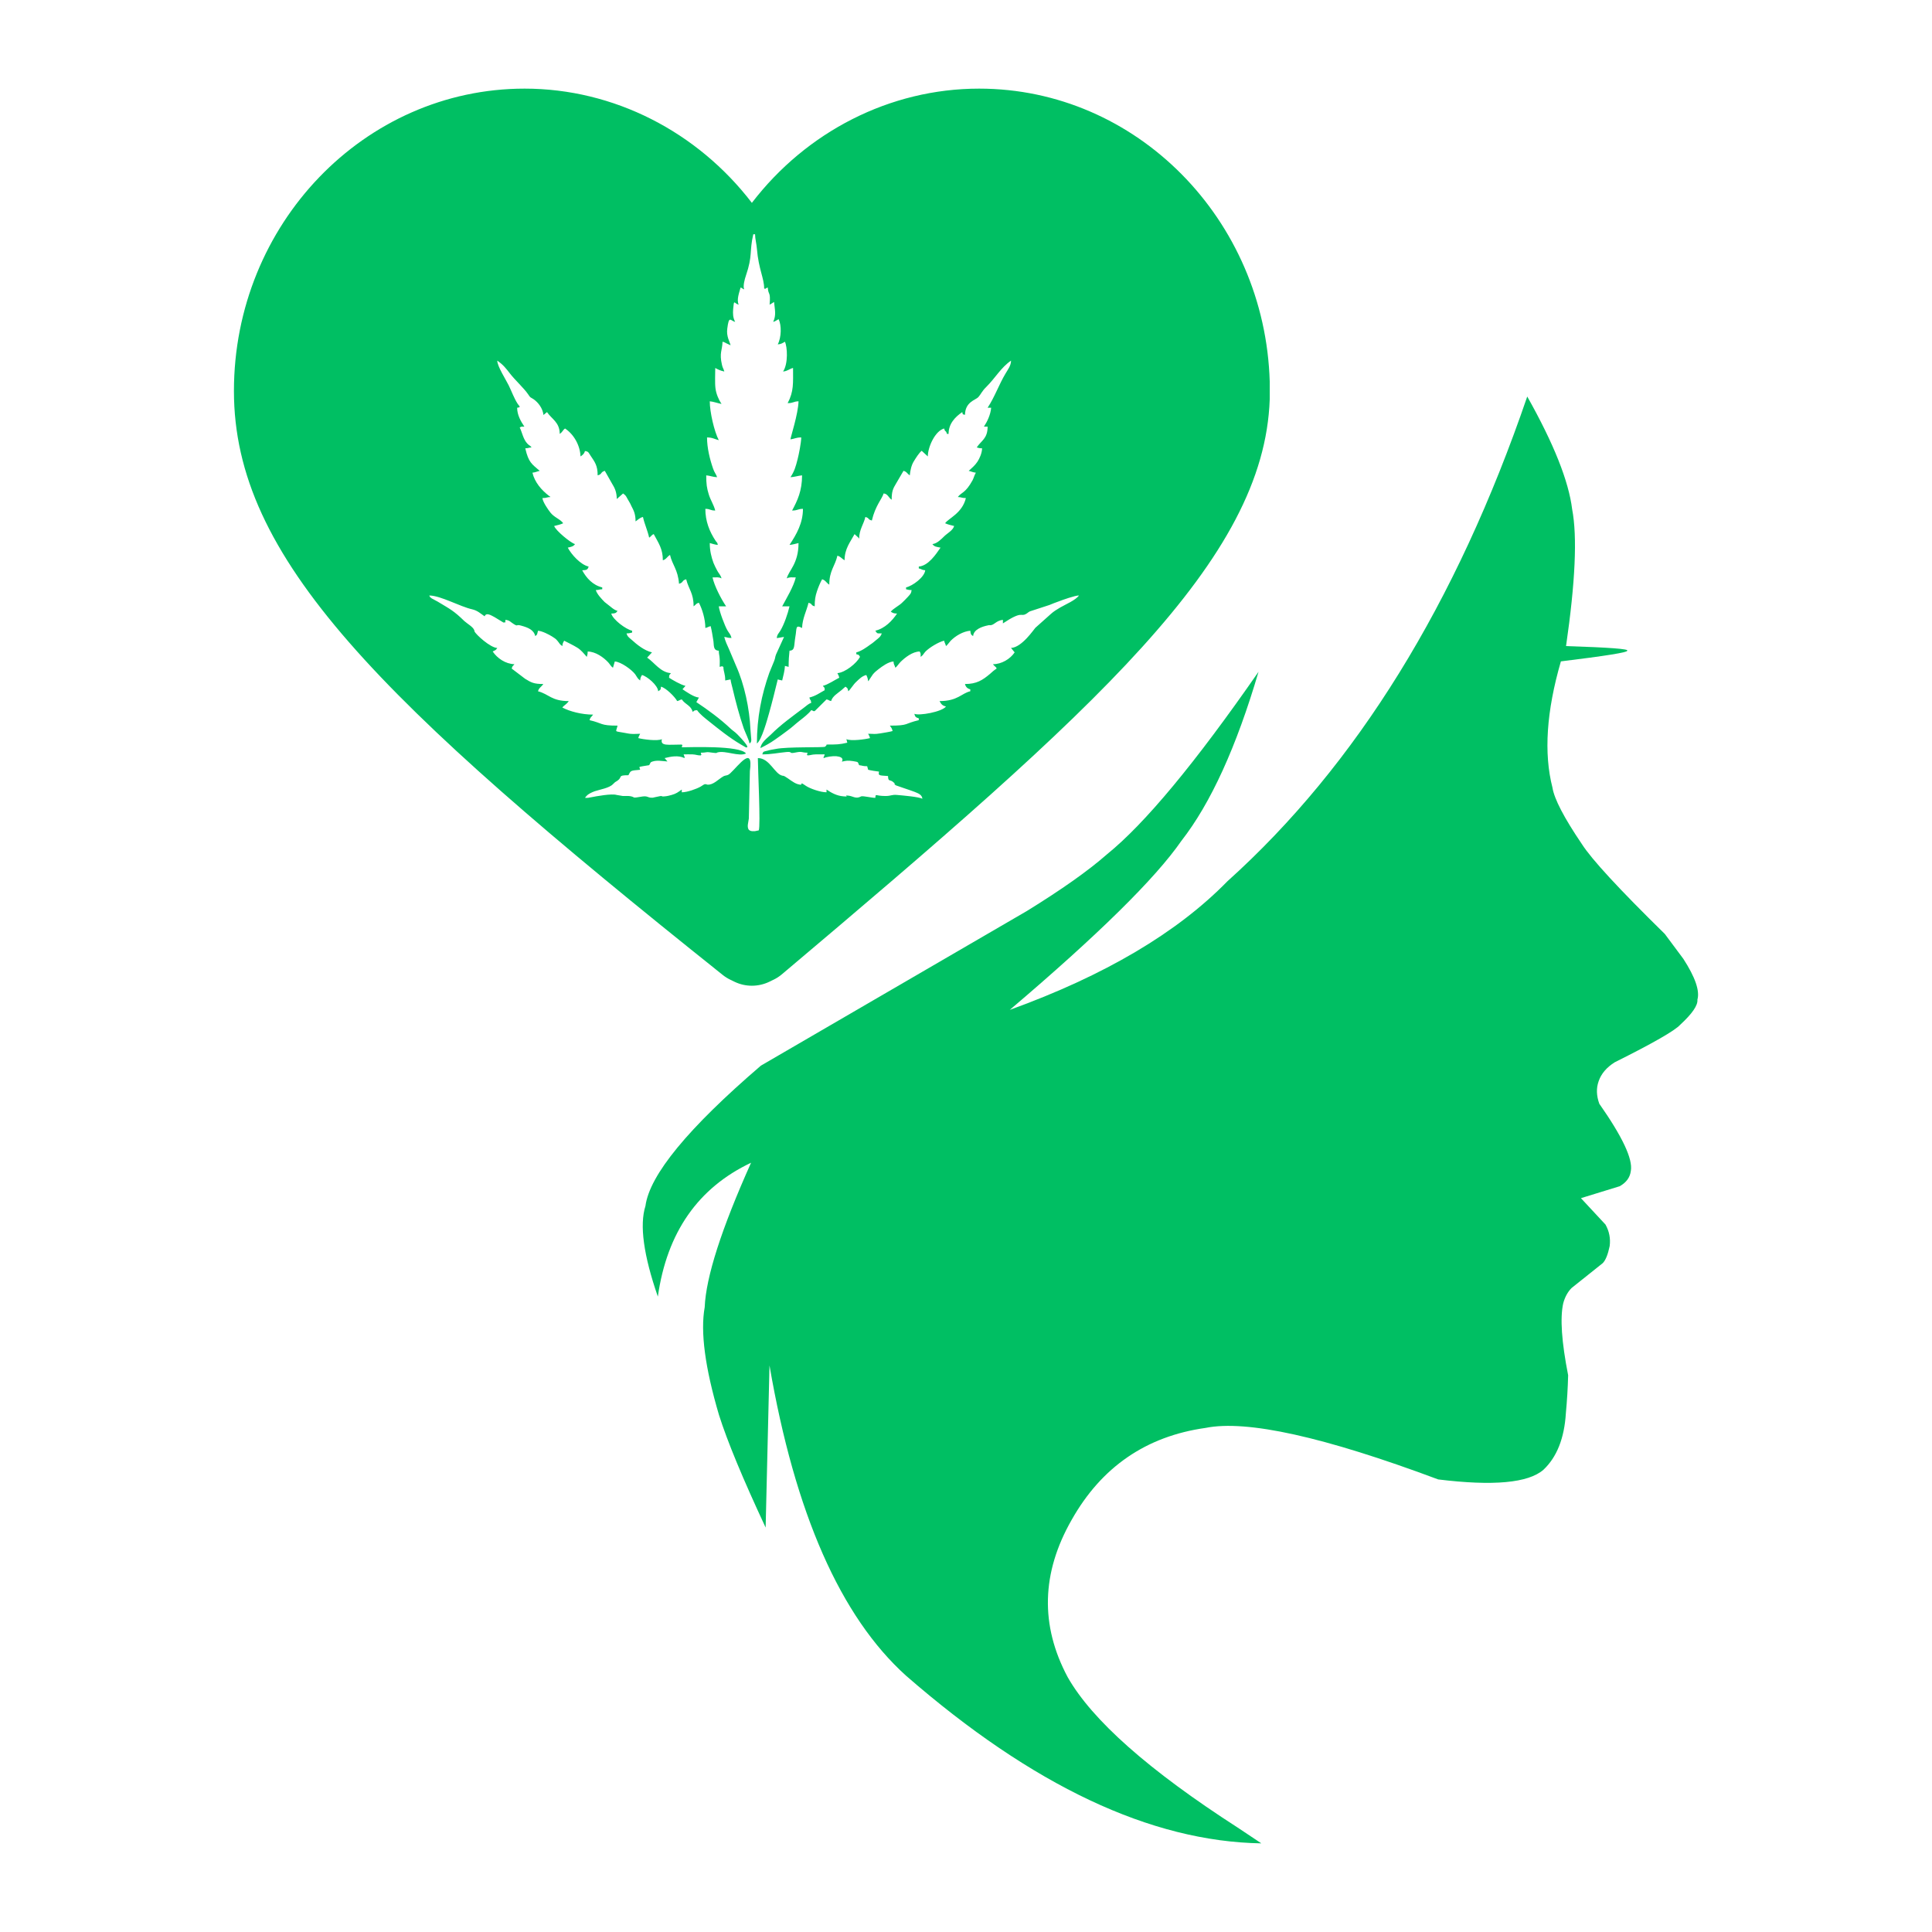 <?xml version="1.0" encoding="UTF-8"?>
<!DOCTYPE svg PUBLIC "-//W3C//DTD SVG 1.1//EN" "http://www.w3.org/Graphics/SVG/1.1/DTD/svg11.dtd">
<!-- Creator: CorelDRAW 2017 -->
<svg xmlns="http://www.w3.org/2000/svg" xml:space="preserve" width="240px" height="240px" version="1.1" style="shape-rendering:geometricPrecision; text-rendering:geometricPrecision; image-rendering:optimizeQuality; fill-rule:evenodd; clip-rule:evenodd"
viewBox="0 0 240 240"
 xmlns:xlink="http://www.w3.org/1999/xlink">
 <defs>
  <style type="text/css">
   <![CDATA[
    .fil1 {fill:none}
    .fil0 {fill:#00BF63;fill-rule:nonzero}
   ]]>
  </style>
 </defs>
 <g id="Layer_x0020_1">
  <g id="_1897498506256">
   <path class="fil0" d="M156.69 228.99l-2.94 -1.96c-11.04,-7.11 -18.08,-13.34 -21.12,-18.69 -3.43,-6.43 -3.27,-12.94 0.49,-19.53 3.71,-6.58 9.26,-10.39 16.64,-11.43 5.11,-1.03 14.74,1.11 28.9,6.4 6.84,0.84 11.19,0.44 13.07,-1.2 1.67,-1.57 2.6,-3.92 2.79,-7.05 0.14,-1.51 0.24,-3.07 0.28,-4.69 -0.81,-4.13 -1.02,-7.11 -0.61,-8.94 0.21,-0.78 0.56,-1.42 1.04,-1.9l3.87 -3.09c0.35,-0.35 0.64,-1.06 0.86,-2.12 0.12,-0.94 -0.05,-1.83 -0.52,-2.67l-3.05 -3.28 4.81 -1.48c0.83,-0.46 1.29,-1.1 1.39,-1.91 0.26,-1.47 -1.05,-4.25 -3.92,-8.34 -0.36,-1 -0.39,-1.93 -0.08,-2.8 0.32,-0.93 0.98,-1.71 2,-2.35 4.77,-2.38 7.48,-3.94 8.12,-4.65 1.51,-1.39 2.22,-2.43 2.15,-3.13 0.31,-1.1 -0.28,-2.8 -1.75,-5.07l-2.3 -3.09c-5.68,-5.57 -9.11,-9.29 -10.3,-11.16 -2.22,-3.27 -3.44,-5.62 -3.66,-7.03 -1.09,-4.25 -0.75,-9.47 1.05,-15.67 5.57,-0.68 8.31,-1.12 8.23,-1.32 0.32,-0.22 -2.21,-0.41 -7.59,-0.58 1.15,-7.93 1.41,-13.59 0.76,-16.99 -0.43,-3.5 -2.29,-8.17 -5.58,-14.01 -8.8,25.73 -21.22,45.8 -37.25,60.22 -6.22,6.37 -15.23,11.7 -27.03,15.97 10.98,-9.33 18.09,-16.33 21.32,-21 3.64,-4.66 6.83,-11.66 9.58,-21 -7.86,11.33 -14.13,18.88 -18.82,22.67 -2.33,2.05 -5.65,4.39 -9.96,7.05l-33.04 19.21c-9.04,7.76 -13.82,13.57 -14.34,17.43 -0.75,2.36 -0.24,6.12 1.54,11.26 1.13,-7.97 4.99,-13.51 11.58,-16.63 -3.69,8.23 -5.61,14.22 -5.76,17.95 -0.55,3.05 0.04,7.52 1.78,13.4 1.04,3.28 2.97,7.93 5.79,13.97l0.48 -20.14c3.16,18.36 8.82,31.21 16.97,38.55 15.69,13.66 30.4,20.6 44.13,20.82z"/>
   <path class="fil0" d="M93.4 122.45c-0.73,0 -1.46,-0.16 -2.13,-0.48l-0.5 -0.24c-0.35,-0.17 -0.68,-0.37 -0.98,-0.61 -42.83,-34.19 -60.73,-51.83 -60.73,-72.55 0,-20.71 16.2,-37.56 36.11,-37.56 11.1,0 21.47,5.37 28.23,14.19 6.76,-8.82 17.12,-14.19 28.23,-14.19 19.54,0 35.51,16.23 36.1,36.4l0 2.18c-0.69,19.98 -21.44,38.4 -60.6,71.44 -0.33,0.28 -0.7,0.52 -1.1,0.7l-0.49 0.24c-0.67,0.32 -1.41,0.48 -2.14,0.48zm-19.73 -33.68l0 0zm24.52 -34.19l0 0zm-0.35 -4.5l0 0zm-7.87 -3.93l0 0zm6.64 -3.37l0 0zm-6.64 3.37c-0.48,-0.11 -0.75,-0.23 -1.12,-0.44 0,0.73 -0.06,1.87 0.03,2.54 0.09,0.69 0.39,1.39 0.75,1.93 -0.43,-0.08 -1,-0.29 -1.46,-0.33 0,1.32 0.55,3.74 1.12,4.83 -0.53,-0.13 -0.78,-0.34 -1.46,-0.34 0,1.29 0.34,2.69 0.75,3.87 0.16,0.49 0.39,0.7 0.5,1.07 -0.52,-0.02 -0.87,-0.19 -1.35,-0.23 0,1.07 0.07,1.58 0.32,2.38 0.21,0.69 0.62,1.28 0.8,1.99 -0.64,0 -0.61,-0.21 -1.23,-0.21 0,1.52 0.5,2.8 1.28,3.98 0.21,0.31 0.18,0.1 0.27,0.5 -0.36,-0.02 -0.66,-0.15 -1,-0.23 0,0.97 0.2,1.74 0.46,2.46 0.13,0.31 0.29,0.65 0.48,0.99 0.2,0.37 0.41,0.52 0.52,0.94 -0.36,-0.19 -0.62,-0.12 -1.12,-0.12 0.25,1.09 1.05,2.64 1.69,3.59l-0.91 0c0.07,0.63 0.75,2.44 1.07,2.98 0.23,0.4 0.39,0.47 0.51,0.95 -0.53,0 -0.46,-0.08 -0.9,-0.13 0.12,0.51 0.39,1.08 0.6,1.54l0.87 2.06c1.03,2.29 1.67,5.32 1.78,7.86 0.07,1.28 0.25,1.53 -0.11,1.78 -0.12,-0.56 -0.48,-1.24 -0.71,-1.85 -0.57,-1.66 -1.01,-3.34 -1.4,-5 -0.09,-0.4 -0.2,-0.71 -0.25,-1.11l-0.66 0.13c0,-0.87 -0.21,-1.03 -0.23,-1.69 -0.27,-0.12 -0.09,-0.08 -0.46,0 0,-0.33 0.03,-0.69 0,-1.01 -0.02,-0.44 -0.11,-0.56 -0.11,-1 -0.76,-0.03 -0.57,-0.72 -0.69,-1.35 -0.09,-0.54 -0.18,-1.15 -0.32,-1.7 -0.34,0.08 -0.32,0.15 -0.66,0.23 0,-1.13 -0.41,-2.4 -0.8,-3.13 -0.41,0.1 -0.32,0.21 -0.66,0.44 0,-1.66 -0.6,-2.08 -0.92,-3.36 -0.57,0.14 -0.3,0.4 -0.89,0.56 -0.14,-1.8 -0.83,-2.31 -1.12,-3.59 -0.39,0.25 -0.46,0.55 -0.89,0.67 0,-1.43 -0.53,-2.12 -1.13,-3.25 -0.29,0.1 -0.29,0.27 -0.57,0.44 -0.2,-0.91 -0.57,-1.66 -0.77,-2.57 -0.44,0.11 -0.6,0.34 -0.92,0.55 0,-0.9 -0.21,-1.33 -0.53,-1.93 -0.15,-0.36 -0.25,-0.47 -0.43,-0.8 -0.25,-0.44 -0.21,-0.46 -0.59,-0.74l-0.78 0.69c-0.02,-0.9 -0.25,-1.36 -0.6,-1.93l-0.89 -1.57c-0.57,0.16 -0.3,0.42 -0.89,0.56 0,-1.22 -0.34,-1.64 -0.89,-2.46 -0.21,-0.29 -0.21,-0.52 -0.69,-0.56 -0.09,0.35 -0.27,0.48 -0.55,0.67 -0.04,-1.35 -0.82,-2.75 -1.92,-3.47 -0.32,0.23 -0.25,0.38 -0.66,0.67 0,-1.45 -1.01,-1.85 -1.58,-2.71l-0.44 0.36c-0.09,-0.84 -0.66,-1.56 -1.23,-1.96 -0.43,-0.29 -0.34,-0.1 -0.69,-0.63 -0.5,-0.73 -1.62,-1.76 -2.21,-2.52 -0.55,-0.71 -0.87,-1.13 -1.61,-1.64 0,0.7 1.06,2.34 1.42,3.07 0.39,0.8 0.64,1.54 1.1,2.27 0.21,0.34 0.5,0.44 -0.05,0.51 0,0.9 0.46,1.7 0.9,2.35 -0.44,0 -0.28,-0.04 -0.58,0.1 0.32,0.66 0.42,1.43 0.94,2 0.3,0.32 0.3,0.17 0.53,0.48 -0.44,0.03 -0.3,0.09 -0.78,0.11 0.41,1.79 0.82,1.95 1.79,2.8 -0.35,0.08 -0.49,0.18 -0.9,0.23 0.28,1.19 1.12,2.16 2.06,2.88 0.23,0.16 0.07,0.04 0.18,0.14 -0.5,0.02 -0.43,0.13 -1,0.13 0.04,0.48 0.71,1.45 1,1.81 0.48,0.61 1.24,0.82 1.58,1.32 -0.32,0.15 -0.73,0.25 -1.12,0.34 0.16,0.54 2.04,2.1 2.59,2.25 -0.23,0.31 -0.46,0.33 -0.9,0.44 0.44,0.84 1.58,2.12 2.59,2.35 -0.12,0.42 -0.28,0.44 -0.8,0.46 0.52,0.97 1.32,1.85 2.49,2.13l0 0.23c-0.46,0.02 -0.3,0.08 -0.8,0.1 0.14,0.49 0.73,1.12 1.1,1.49l0.75 0.59c0.25,0.21 0.53,0.42 0.85,0.51 -0.21,0.29 -0.28,0.31 -0.78,0.33 0.21,0.76 1.79,1.94 2.59,2.13l0 0.23c-0.28,0.06 -0.35,0.1 -0.69,0.1 0.09,0.38 0.32,0.53 0.59,0.76 0.69,0.63 1.63,1.39 2.57,1.6l-0.6 0.65c0.92,0.63 1.65,1.83 2.95,1.93 -0.25,0.36 -0.18,0.09 -0.23,0.57 0.46,0.29 1.42,0.86 2.04,1.01l-0.37 0.42c0.46,0.31 1.42,0.99 2.04,1.03 -0.14,0.25 -0.18,0.33 -0.32,0.57 1.42,0.94 2.97,2.08 4.23,3.27 0.32,0.3 0.53,0.4 0.85,0.72 0.04,0.04 1.85,1.85 1.05,1.62l-0.62 -0.36c-1.42,-0.84 -2.7,-1.87 -3.96,-2.88 -0.48,-0.38 -1.12,-0.88 -1.46,-1.37 -0.48,0.05 -0.18,-0.02 -0.55,0.21 -0.2,-0.81 -0.89,-0.88 -1.35,-1.55 -0.41,0.1 -0.14,0.1 -0.57,0.21 -0.3,-0.55 -1.4,-1.64 -2.01,-1.79 -0.05,0.44 -0.05,0.36 -0.35,0.57 -0.04,-0.74 -1.37,-1.85 -2.01,-2.02 -0.14,0.25 -0.2,0.3 -0.23,0.68 -0.34,-0.24 -0.36,-0.4 -0.61,-0.76 -0.44,-0.59 -1.79,-1.56 -2.54,-1.6l-0.23 0.78c-0.25,-0.17 -0.35,-0.4 -0.57,-0.65 -0.6,-0.65 -1.58,-1.35 -2.57,-1.37 0,0.34 -0.04,0.4 -0.11,0.67 -0.37,-0.42 -0.71,-0.86 -1.19,-1.15 -0.55,-0.34 -1.07,-0.57 -1.62,-0.86 -0.14,0.25 -0.19,0.29 -0.23,0.67 -0.39,-0.27 -0.3,-0.3 -0.6,-0.65 -0.2,-0.26 -0.39,-0.36 -0.68,-0.55 -0.41,-0.25 -1.21,-0.67 -1.74,-0.71 -0.12,0.42 -0.05,0.46 -0.34,0.67 -0.19,-0.8 -0.92,-1.07 -1.74,-1.3 -0.71,-0.21 -0.35,0.16 -0.92,-0.19 -0.39,-0.23 -0.52,-0.49 -1.05,-0.53 -0.05,0.59 0.09,0.21 -0.23,0.34l-1.12 -0.68c-0.41,-0.21 -1.03,-0.63 -1.23,-0.1 -0.48,-0.32 -0.87,-0.71 -1.51,-0.86 -1.6,-0.36 -3.91,-1.7 -5.36,-1.73 0.1,0.26 0,0.09 0.19,0.28 0.11,0.1 0.13,0.1 0.27,0.17 0.19,0.12 0.37,0.19 0.57,0.31 1.54,0.93 1.99,1.12 3.32,2.42 0.37,0.33 1.05,0.71 1.21,1.09 0,0 0,0.04 0.03,0.06l0.02 0.13c0.16,0.38 1.97,2.04 2.83,2.06 -0.25,0.36 -0.2,0.23 -0.57,0.44 0.57,0.84 1.58,1.54 2.7,1.58 -0.23,0.31 -0.23,0.14 -0.34,0.54l1.67 1.27c0.75,0.46 1.07,0.65 2.26,0.65 -0.25,0.37 -0.55,0.46 -0.66,0.9 1.37,0.36 1.67,1.22 3.82,1.22 -0.3,0.44 -0.55,0.48 -0.8,0.8 0.91,0.48 2.4,0.88 3.82,0.88 -0.23,0.36 -0.32,0.25 -0.44,0.69 1.67,0.38 1.26,0.68 3.48,0.68 -0.21,0.9 -0.46,0.63 0.89,0.9 0.28,0.04 0.57,0.13 0.96,0.13 0.21,0.02 0.55,-0.02 0.96,-0.02 -0.11,0.23 -0.16,0.25 -0.23,0.54 0.58,0.15 2.36,0.4 2.93,0.13 -0.23,0.9 0.76,0.67 2.47,0.67 0.09,0.17 0.12,-0.21 0,0.34 0.94,0 7.23,-0.26 7.98,0.77 -0.89,0.42 -2.53,-0.39 -3.52,-0.14 -0.3,0.08 0.16,0.04 -0.27,0.08 -0.03,0 -0.3,-0.04 -0.37,-0.04 -0.89,-0.15 -0.64,0 -1.46,0 0.14,0.52 0.07,0.17 0,0.34 -0.46,0 -0.57,-0.11 -1.01,-0.13 -0.34,-0.02 -0.78,0 -1.12,0 0.07,0.25 0.16,0.31 0.11,0.46 -0.8,-0.38 -1.69,-0.19 -2.47,0l0.35 0.42c-0.53,-0.02 -1.47,-0.25 -2.08,0.11l-0.19 0.35c-0.23,0.03 -0.55,0.09 -0.8,0.13 -0.57,0.11 -0.41,0.04 -0.32,0.44 -1.23,0.11 -1.16,0.09 -1.46,0.68 -1.4,0 -0.69,0.21 -1.35,0.67 -0.43,0.29 -0.18,0.06 -0.57,0.44 -0.44,0.48 -1.65,0.67 -2.27,0.88 -0.34,0.13 -0.75,0.3 -1,0.57 -0.3,0.29 -0.16,0.27 0.02,0.25 0.02,0 0.11,0 0.14,0 0.16,-0.02 0.27,-0.06 0.34,-0.06 0.75,-0.15 2.61,-0.49 3.23,-0.3l0.77 0.13c0.25,0 0.67,-0.02 0.9,0.02 0.77,0.13 0.04,0.3 1.55,0.04 0.62,-0.08 0.64,0.13 1.05,0.15 0.28,0.02 0.19,0 0.39,-0.04 1.49,-0.34 0.55,-0.04 1.35,-0.13 0.27,-0.02 0.57,-0.1 0.82,-0.17 0.58,-0.16 0.8,-0.35 1.26,-0.67l0 0.34c0.69,0 1.83,-0.42 2.33,-0.7 0.26,-0.14 0.42,-0.33 0.64,-0.31l0.14 0.04c0.03,0 0.05,0.02 0.07,0.02 0.71,0.07 1.37,-0.67 1.95,-1.01 0.36,-0.21 0.52,-0.04 0.91,-0.42 0.98,-0.9 2.88,-3.57 2.42,-0.27l-0.13 5.91c-0.05,0.46 -0.25,0.98 -0.03,1.36 0.1,0.13 0.26,0.19 0.44,0.21l0.34 0 0.48 -0.1c0.25,-0.55 -0.11,-7.61 -0.11,-8.98 1.48,0 2.08,2 3.06,2.19 0.19,0.04 0.09,-0.02 0.28,0.08 0.5,0.28 1.05,0.8 1.62,0.97 0.94,0.29 -0.04,-0.51 1.01,0.21 0.48,0.33 1.8,0.8 2.56,0.8l0 -0.34c0.59,0.4 1.28,0.78 2.08,0.84 0.98,0.09 -0.14,-0.17 0.66,-0.08 0.51,0.06 0.83,0.36 1.33,0.19l0.25 -0.11c0.3,-0.06 1.28,0.19 1.74,0.19 0.07,-0.59 -0.05,-0.23 1.26,-0.23 0.73,0 0.75,-0.19 1.44,-0.13 0.78,0.07 2.67,0.23 3.15,0.47 -0.06,-0.51 -0.5,-0.66 -0.96,-0.85 -0.48,-0.18 -0.82,-0.29 -1.32,-0.46l-1.01 -0.35c-0.46,-0.3 0.12,-0.02 -0.3,-0.38 -0.45,-0.42 -0.66,0 -0.68,-0.78 -1.19,-0.08 -1.21,-0.06 -1.12,-0.55 -0.37,-0.04 -1.01,-0.14 -1.35,-0.23l-0.12 -0.44c-0.57,0 -0.57,-0.08 -1,-0.13 -0.21,-0.44 -0.03,-0.37 -0.74,-0.5 -0.66,-0.1 -0.86,-0.06 -1.39,0.06 -0.02,-0.02 0,-0.06 0,-0.04 0,0 0.37,-0.52 -0.69,-0.63 -0.5,-0.04 -1.25,0.08 -1.57,0.23 -0.1,-0.21 -0.05,0.09 0,-0.15 0.04,-0.18 0.02,0.07 0.11,-0.31 -0.37,0 -0.75,0 -1.12,0 -0.55,0.02 -0.53,0.1 -1.01,0.13 -0.09,-0.19 -0.11,0.18 0,-0.34 -0.75,0 -0.64,-0.19 -1.39,-0.04 -1.08,0.23 -0.32,-0.13 -1.26,-0.04 -1.05,0.1 -1.83,0.29 -2.97,0.29 0.11,-0.4 0.18,-0.34 0.66,-0.46 0.27,-0.09 0.66,-0.15 1.01,-0.21 1.44,-0.3 5.85,-0.15 6.13,-0.28l0.16 -0.16c0,-0.03 0.02,-0.07 0.02,-0.07 0,0 0,-0.04 0,-0.04 1.21,0 1.62,0 2.58,-0.23l-0.11 -0.44c0.57,0.27 2.35,0.02 2.93,-0.13 -0.07,-0.29 -0.12,-0.31 -0.23,-0.54 0.8,0 0.71,0.08 1.53,-0.05 0.25,-0.04 1.3,-0.21 1.51,-0.29 -0.09,-0.36 -0.18,-0.44 -0.34,-0.67 2.4,0 1.76,-0.25 3.59,-0.68l0 -0.23c-0.37,-0.1 -0.46,-0.19 -0.55,-0.56 0.57,0.27 3.45,-0.24 3.93,-0.91 -0.46,-0.1 -0.59,-0.29 -0.8,-0.67 2.27,0 2.72,-0.97 3.82,-1.22l0 -0.23c-0.36,-0.11 -0.57,-0.3 -0.66,-0.67 1.44,0 2.17,-0.47 3.11,-1.26 0.34,-0.3 0.43,-0.4 0.82,-0.66 -0.09,-0.25 -0.04,-0.08 -0.18,-0.25 -0.14,-0.15 -0.12,-0.08 -0.28,-0.29 1.08,0 2.15,-0.65 2.7,-1.47l-0.45 -0.55c1.35,-0.06 2.85,-2.33 3.02,-2.5l1.96 -1.75c0.32,-0.29 0.73,-0.54 1.12,-0.77 0.69,-0.4 1.92,-0.91 2.34,-1.5 -0.48,0 -2.04,0.55 -2.52,0.74 -0.46,0.17 -0.71,0.25 -1.14,0.44l-2.45 0.8c-0.3,0.17 -0.21,0.17 -0.48,0.32 -0.69,0.39 -0.39,-0.47 -2.86,1.17l0 -0.44c-0.87,0.09 -1.08,0.69 -1.62,0.67 -0.1,-0.02 -0.03,-0.04 -0.26,0.02 -0.73,0.15 -1.76,0.51 -1.82,1.33 -0.28,-0.19 -0.3,-0.23 -0.35,-0.67 -0.91,0.08 -1.85,0.65 -2.45,1.26 -0.22,0.25 -0.36,0.48 -0.57,0.65 -0.09,-0.36 -0.16,-0.34 -0.23,-0.67 -0.66,0.14 -1.85,0.86 -2.33,1.36 -0.27,0.3 -0.25,0.42 -0.59,0.65 0,-0.46 0.04,-0.35 -0.12,-0.67 -0.89,0.02 -1.81,0.74 -2.38,1.3 -0.25,0.26 -0.43,0.57 -0.64,0.72 -0.11,-0.42 -0.2,-0.32 -0.23,-0.78 -0.64,0.04 -1.41,0.61 -1.85,0.95 -0.3,0.23 -0.48,0.38 -0.71,0.65l-0.41 0.61c-0.14,0.21 -0.02,0.08 -0.18,0.25 -0.03,-0.34 -0.12,-0.55 -0.23,-0.78 -0.53,0.13 -0.87,0.49 -1.26,0.86 -0.37,0.34 -0.71,0.95 -0.98,1.16 -0.09,-0.42 -0.07,-0.36 -0.35,-0.57 -0.22,0.17 -0.25,0.23 -0.48,0.42 -0.45,0.38 -1.14,0.76 -1.3,1.37 -0.43,-0.11 -0.16,-0.11 -0.57,-0.21l-1.35 1.34c-0.23,0.28 -0.34,0.02 -0.55,0 -0.3,0.42 -0.98,0.95 -1.42,1.29 -0.57,0.44 -0.96,0.84 -1.55,1.26 -0.53,0.4 -1.01,0.75 -1.56,1.13 -0.59,0.42 -1.12,0.7 -1.78,1.03 0.07,-0.69 0.84,-1.24 1.28,-1.66 1.23,-1.24 2.68,-2.27 4.07,-3.32 0.3,-0.21 0.62,-0.55 0.96,-0.63 -0.07,-0.57 -0.09,-0.15 -0.23,-0.67 0.78,-0.19 1.28,-0.57 1.9,-0.91 -0.02,-0.48 0.02,-0.18 -0.23,-0.54 0.64,-0.15 1.49,-0.74 2.04,-1.01 -0.07,-0.3 -0.12,-0.34 -0.23,-0.57 0.98,-0.08 2.38,-1.22 2.81,-2.02 -0.2,-0.29 -0.07,-0.23 -0.46,-0.33l0 -0.23c0.58,-0.13 1.28,-0.63 1.74,-0.97 0.3,-0.19 0.48,-0.36 0.76,-0.59 0.27,-0.21 0.55,-0.42 0.66,-0.8 -0.62,0 -0.53,0.06 -0.8,-0.33 1.19,-0.28 2.1,-1.24 2.7,-2.13 -0.46,-0.02 -0.48,-0.06 -0.78,-0.23 0.3,-0.4 1.05,-0.75 1.44,-1.15 0.23,-0.23 0.44,-0.42 0.67,-0.68 0.29,-0.33 0.43,-0.42 0.48,-0.86 -0.35,0 -0.42,-0.04 -0.69,-0.1l0 -0.23c0.82,-0.19 2.29,-1.27 2.38,-2.13 -0.48,-0.04 -0.39,-0.14 -0.8,-0.23l0 -0.23c1.19,-0.1 2.12,-1.51 2.7,-2.35 -0.51,-0.11 -0.74,-0.09 -1.01,-0.44 0.59,-0.07 1.1,-0.61 1.49,-0.99 0.39,-0.38 1.07,-0.72 1.21,-1.26 -0.39,-0.09 -0.8,-0.19 -1.12,-0.34 0.41,-0.61 2.13,-1.24 2.58,-3.13 -0.57,0 -0.5,-0.11 -1,-0.13 0.43,-0.59 0.93,-0.44 1.83,-2.08 0.18,-0.36 0.22,-0.63 0.41,-0.94 -0.41,-0.05 -0.55,-0.15 -0.89,-0.23 0.38,-0.34 0.77,-0.66 1.09,-1.14 0.25,-0.38 0.57,-1.07 0.57,-1.66 -0.34,0 -0.41,-0.04 -0.66,-0.11 0.57,-0.86 1.35,-1.09 1.35,-2.58l-0.46 0c0.39,-0.59 0.83,-1.47 0.9,-2.35l-0.44 0c0.85,-1.27 1.44,-2.95 2.24,-4.27 0.25,-0.44 0.67,-0.95 0.67,-1.58 -1.24,0.84 -1.97,2.17 -3.05,3.24 -0.59,0.57 -0.7,0.95 -1.02,1.3 -0.35,0.36 -1.63,0.59 -1.65,2.19 -0.34,-0.09 -0.25,0.02 -0.34,-0.34 -0.92,0.63 -1.7,1.47 -1.7,2.71l-0.2 0c-0.16,-0.54 -0.21,-0.14 -0.35,-0.67 -1.12,0.29 -2.03,2.31 -2.03,3.47l-0.76 -0.7c-0.32,0.24 -0.75,0.93 -0.98,1.31 -0.3,0.48 -0.43,1.09 -0.5,1.74 -0.37,-0.25 -0.35,-0.44 -0.78,-0.56l-0.92 1.57c-0.38,0.63 -0.55,0.97 -0.55,2.02 -0.41,-0.27 -0.47,-0.74 -1,-0.78 -0.18,0.65 -1.03,1.51 -1.46,3.36 -0.58,-0.14 -0.23,-0.29 -0.81,-0.44 -0.18,0.86 -0.77,1.56 -0.77,2.69 -0.03,-0.02 -0.05,-0.08 -0.05,-0.06 -0.02,0.02 -0.04,-0.06 -0.04,-0.06l-0.48 -0.44c-0.51,0.96 -1.24,1.8 -1.24,3.25 -0.34,-0.19 -0.48,-0.46 -0.89,-0.57 -0.3,1.31 -1.01,1.85 -1.01,3.6 -0.39,-0.25 -0.46,-0.55 -0.89,-0.67 -0.21,0.35 -0.5,1.05 -0.64,1.49 -0.21,0.63 -0.28,1.07 -0.28,1.87 -0.57,-0.15 -0.2,-0.29 -0.77,-0.44 -0.23,0.99 -0.76,1.93 -0.8,3.13 -0.87,-0.46 -0.64,0.06 -0.83,1.07 -0.2,1.16 -0.02,1.72 -0.73,1.75 -0.07,0.65 -0.11,1.17 -0.11,2.01l-0.46 -0.12c-0.02,0.59 -0.21,1.24 -0.34,1.81 -0.3,-0.05 -0.3,-0.07 -0.55,-0.13 -0.35,1.43 -0.69,2.82 -1.08,4.2 -0.23,0.8 -0.91,3.32 -1.51,3.76 0,-3.21 0.58,-6.07 1.54,-8.78l0.61 -1.49c0.14,-0.36 0.09,-0.44 0.23,-0.8l0.99 -2.17 -0.9 0.15c0.03,-0.46 0.26,-0.61 0.44,-0.92 0.48,-0.8 0.94,-2.15 1.14,-3.03l-0.91 0c0.55,-1.03 1.41,-2.44 1.69,-3.59 -0.5,0 -0.75,-0.07 -1.12,0.12 0.23,-0.97 1.46,-1.81 1.46,-4.39 -0.34,0.08 -0.77,0.21 -1.12,0.23 0.89,-1.34 1.67,-2.73 1.67,-4.48 -0.64,0 -0.62,0.21 -1.35,0.21 0.67,-1.24 1.24,-2.45 1.24,-4.37 -0.46,0.04 -0.96,0.21 -1.44,0.23 0.48,-0.73 0.64,-1.26 0.89,-2.25 0.16,-0.63 0.43,-1.99 0.45,-2.69 -0.66,0 -0.82,0.17 -1.34,0.24 0,-0.26 0.96,-3.14 1,-4.73 -0.66,0.02 -0.62,0.23 -1.35,0.23 0.78,-1.47 0.67,-2.5 0.67,-4.37 -0.44,0.1 -0.69,0.4 -1.24,0.44 0.66,-0.99 0.53,-3.07 0.23,-3.7 -0.3,0.17 -0.48,0.31 -0.89,0.33 0.46,-0.88 0.48,-2.37 0.11,-3.13 -0.27,0.13 -0.39,0.26 -0.68,0.34 0.41,-0.86 0.2,-1.53 0.11,-2.48 -0.23,0.15 -0.32,0.21 -0.55,0.34 0.14,-1.73 -0.16,-1.1 -0.23,-2.13 -0.45,0.13 -0.18,0.23 -0.45,0.11 0,-1.28 -0.69,-2.38 -0.9,-4.92 -0.04,-0.57 -0.23,-1.28 -0.23,-1.81l-0.22 0c-0.51,2.19 -0.05,2.61 -0.92,5.15 -0.14,0.4 -0.39,1.31 -0.21,1.7 -0.54,-0.21 0.1,-0.04 -0.45,-0.23 -0.14,0.57 -0.53,1.5 -0.23,2.13 -0.6,-0.15 -0.57,-0.78 -0.69,0.54 -0.04,0.57 -0.04,1.05 0.25,1.6 -0.59,-0.15 -0.77,-0.86 -0.98,0.82 -0.14,0.99 0.32,1.66 0.41,2.08 -0.16,-0.08 -0.29,-0.13 -0.46,-0.21 -0.32,-0.15 -0.22,-0.15 -0.54,-0.23 -0.03,1.09 -0.42,1.36 -0.07,2.88 0.09,0.4 0.2,0.46 0.29,0.82z"/>
  </g>
  <rect class="fil1" width="240" height="240"/>
 </g>
</svg>
